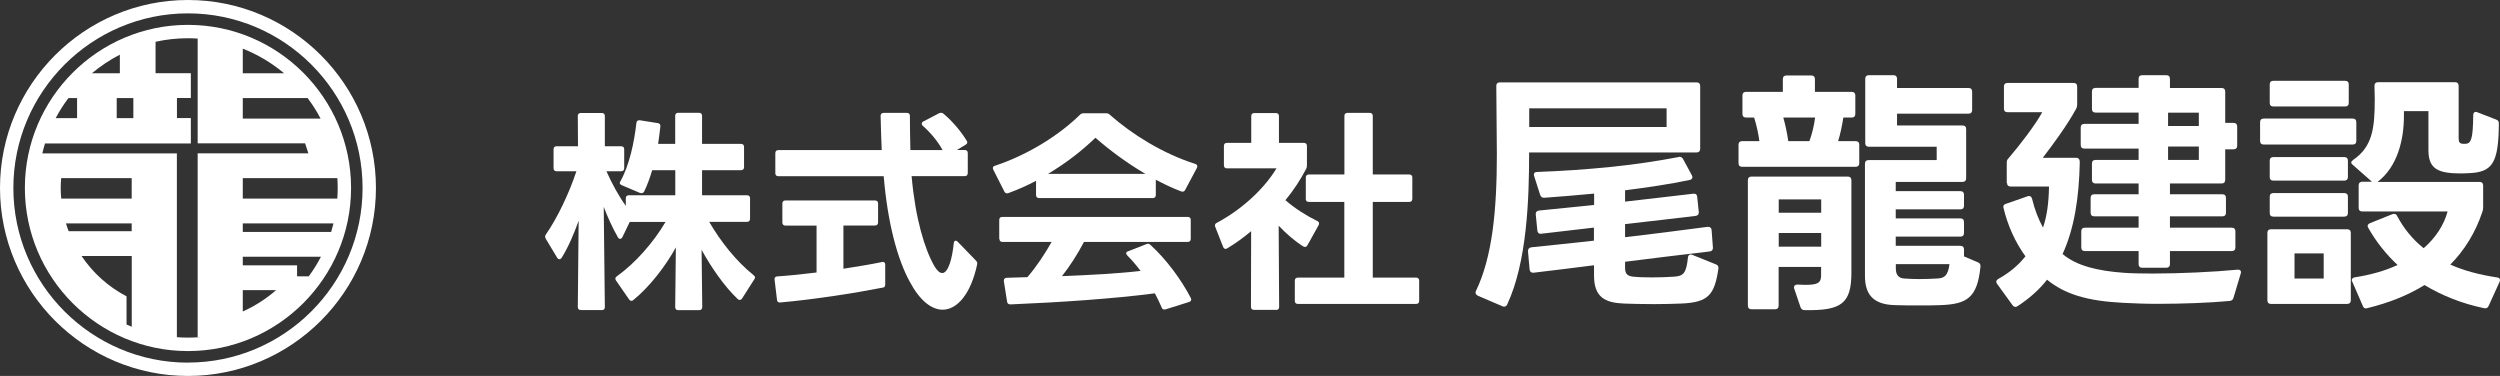 <svg xmlns="http://www.w3.org/2000/svg" width="266" height="40" viewBox="0 0 266 40" fill="none"><rect x="0" y="0" width="266" height="40" fill="#333333" stroke="none"/><path d="M64.026 32.99H61.807C61.598 32.99 61.478 32.874 61.478 32.669L61.568 23.487C61.068 24.888 60.458 26.318 59.749 27.446C59.679 27.534 59.609 27.582 59.539 27.582C59.449 27.582 59.349 27.534 59.279 27.417L58.07 25.403C58.02 25.316 58 25.238 58 25.17C58 25.102 58.02 25.034 58.07 24.966C59.319 23.176 60.578 20.501 61.328 18.225H59.229C59.019 18.225 58.899 18.108 58.899 17.904V15.881C58.899 15.677 59.019 15.56 59.229 15.56H61.498L61.478 12.34C61.478 12.136 61.598 12.02 61.807 12.02H64.026C64.236 12.02 64.356 12.136 64.356 12.34V15.56H66.085C66.295 15.56 66.415 15.677 66.415 15.881V17.904C66.415 18.108 66.295 18.225 66.085 18.225H64.526C65.095 19.509 65.825 20.851 66.585 21.902V21.095C66.585 20.89 66.704 20.773 66.914 20.773H71.851V18.108H69.393C69.153 18.916 68.873 19.694 68.543 20.365C68.453 20.55 68.283 20.598 68.094 20.53L66.155 19.704C66.015 19.636 65.945 19.567 65.945 19.47C65.945 19.402 65.965 19.353 66.015 19.285C66.964 17.583 67.484 15.142 67.714 13.07C67.734 12.866 67.884 12.768 68.094 12.798L69.982 13.099C70.192 13.119 70.292 13.264 70.262 13.469C70.192 14.072 70.122 14.685 70.022 15.307H71.841V12.321C71.841 12.117 71.961 12 72.171 12H74.369C74.579 12 74.699 12.117 74.699 12.321V15.307H78.837C79.046 15.307 79.166 15.424 79.166 15.628V17.787C79.166 17.992 79.046 18.108 78.837 18.108H74.699V20.773H79.476C79.686 20.773 79.806 20.89 79.806 21.095V23.283C79.806 23.487 79.686 23.604 79.476 23.604H75.459C76.708 25.763 78.367 27.816 80.166 29.265C80.256 29.352 80.336 29.43 80.336 29.518C80.336 29.586 80.316 29.635 80.266 29.703L78.966 31.745C78.897 31.862 78.797 31.911 78.707 31.911C78.637 31.911 78.567 31.891 78.497 31.823C77.058 30.461 75.689 28.467 74.649 26.58L74.719 32.679C74.719 32.883 74.599 33 74.389 33H72.171C71.961 33 71.841 32.883 71.841 32.679L71.911 26.328C70.802 28.331 69.143 30.491 67.394 31.92C67.324 31.988 67.254 32.008 67.154 32.008C67.084 32.008 67.014 31.959 66.944 31.872L65.545 29.849C65.495 29.78 65.475 29.712 65.475 29.644C65.475 29.557 65.525 29.479 65.615 29.411C67.624 27.981 69.543 25.773 70.812 23.614H67.004L66.225 25.228C66.155 25.345 66.085 25.413 65.985 25.413C65.885 25.413 65.815 25.364 65.745 25.248C65.175 24.256 64.656 23.108 64.236 22.009L64.356 32.679C64.356 32.883 64.236 33 64.026 33V32.99Z" fill="white"></path><path d="M83.244 23.672V21.649C83.244 21.445 83.364 21.328 83.574 21.328H93.098C93.308 21.328 93.427 21.445 93.427 21.649V23.672C93.427 23.876 93.308 23.993 93.098 23.993H89.74V28.594C91.209 28.36 92.628 28.137 93.827 27.884C93.877 27.884 93.897 27.864 93.947 27.864C94.117 27.884 94.187 27.981 94.187 28.166V30.257C94.187 30.461 94.117 30.578 93.947 30.598C90.879 31.201 86.622 31.862 83.024 32.183H82.954C82.784 32.183 82.694 32.095 82.674 31.911L82.415 29.751V29.683C82.415 29.518 82.504 29.43 82.694 29.411C83.974 29.323 85.413 29.177 86.882 28.993V24.003H83.574C83.364 24.003 83.244 23.886 83.244 23.682V23.672ZM82.495 18.429V16.29C82.495 16.085 82.614 15.969 82.824 15.969H93.817C93.767 14.938 93.727 13.663 93.697 12.331C93.697 12.126 93.817 12.01 94.027 12.01H96.486C96.695 12.01 96.815 12.126 96.815 12.331C96.815 13.362 96.835 14.84 96.865 15.969H100.293C99.773 15.025 99.044 14.15 98.194 13.391C98.104 13.323 98.074 13.226 98.074 13.158C98.074 13.07 98.124 12.992 98.244 12.924L99.923 12.049C99.993 12 100.063 12 100.113 12C100.203 12 100.303 12.02 100.373 12.088C101.292 12.846 102.242 13.955 102.851 14.967C102.901 15.035 102.921 15.103 102.921 15.152C102.921 15.239 102.851 15.336 102.731 15.404L101.812 15.959H102.642C102.851 15.959 102.971 16.076 102.971 16.28V18.42C102.971 18.624 102.851 18.741 102.642 18.741H96.995C97.395 23.293 98.394 26.512 99.404 28.292C99.713 28.817 99.993 29.051 100.253 29.051C100.893 29.051 101.312 27.534 101.482 25.88C101.502 25.695 101.572 25.608 101.692 25.608C101.762 25.608 101.832 25.656 101.902 25.724L103.841 27.728C103.961 27.845 104.011 27.981 103.961 28.166C103.301 31.249 101.862 32.951 100.293 32.951C99.134 32.951 97.885 32.008 96.815 30.004C95.496 27.611 94.447 23.769 94.027 18.75H82.824C82.614 18.75 82.495 18.634 82.495 18.429Z" fill="white"></path><path d="M107.148 20.569C107.028 20.569 106.938 20.521 106.868 20.385L105.689 18.06C105.669 17.992 105.639 17.924 105.639 17.875C105.639 17.758 105.709 17.69 105.849 17.642C109.517 16.426 112.795 14.286 114.903 12.214C115.023 12.098 115.143 12.049 115.303 12.049H117.691C117.861 12.049 117.971 12.098 118.091 12.214C120.43 14.286 123.698 16.329 127.165 17.437C127.375 17.506 127.445 17.642 127.355 17.856L126.106 20.2C126.016 20.385 125.866 20.433 125.676 20.365C124.757 20.025 123.857 19.587 122.978 19.12V20.754C122.978 20.959 122.858 21.075 122.648 21.075H110.566C110.356 21.075 110.236 20.959 110.236 20.754V19.237C109.287 19.743 108.297 20.18 107.278 20.55C107.228 20.569 107.188 20.569 107.138 20.569H107.148ZM106.319 25.423V23.4C106.319 23.196 106.439 23.079 106.649 23.079H126.366C126.576 23.079 126.696 23.196 126.696 23.4V25.423C126.696 25.627 126.576 25.744 126.366 25.744H115.333C114.643 27.057 113.844 28.302 112.994 29.382C115.903 29.265 118.931 29.11 121.359 28.827C120.929 28.254 120.46 27.699 119.94 27.174C119.87 27.106 119.82 27.009 119.82 26.94C119.82 26.872 119.89 26.775 120.03 26.736L121.969 25.977C122.039 25.958 122.089 25.929 122.139 25.929C122.228 25.929 122.328 25.977 122.418 26.065C124.097 27.602 125.656 29.703 126.696 31.697C126.716 31.765 126.746 31.814 126.746 31.862C126.746 31.998 126.656 32.096 126.506 32.135L124.027 32.913C124.027 32.913 123.937 32.932 123.887 32.932C123.767 32.932 123.648 32.864 123.608 32.728C123.398 32.222 123.138 31.716 122.878 31.21C118.531 31.784 112.665 32.173 107.538 32.387C107.328 32.387 107.188 32.319 107.158 32.115L106.808 29.907V29.858C106.808 29.674 106.928 29.557 107.118 29.557L109.317 29.489C110.306 28.341 111.156 27.028 111.895 25.744H106.668C106.459 25.744 106.339 25.627 106.339 25.423H106.319ZM116.552 14.656C115.153 16.017 113.434 17.35 111.515 18.498H121.869C119.91 17.35 118.111 16.017 116.552 14.656Z" fill="white"></path><path d="M135.75 32.971H133.431C133.222 32.971 133.102 32.854 133.102 32.65L133.122 24.596C132.322 25.267 131.443 25.909 130.593 26.415C130.523 26.464 130.453 26.483 130.403 26.483C130.284 26.483 130.214 26.415 130.144 26.279L129.294 24.119C129.294 24.119 129.274 24.032 129.274 23.983C129.274 23.867 129.324 23.779 129.464 23.711C132.062 22.33 134.451 20.171 135.82 17.914H130.553C130.343 17.914 130.224 17.797 130.224 17.593V15.521C130.224 15.317 130.343 15.2 130.553 15.2H133.132V12.35C133.132 12.146 133.252 12.029 133.461 12.029H135.75C135.96 12.029 136.08 12.146 136.08 12.35V15.2H138.728C138.938 15.2 139.058 15.317 139.058 15.521V17.593C139.058 17.758 139.038 17.846 138.968 17.982C138.358 19.13 137.649 20.239 136.769 21.299C137.789 22.194 139.058 22.982 140.177 23.526C140.297 23.594 140.347 23.662 140.347 23.779C140.347 23.828 140.327 23.896 140.297 23.964L139.118 26.084C139.028 26.269 138.858 26.337 138.668 26.221C137.749 25.647 136.849 24.859 136.05 24.012L136.1 32.66C136.1 32.864 135.98 32.981 135.77 32.981L135.75 32.971ZM138.938 21.163V18.887C138.938 18.682 139.058 18.566 139.268 18.566H143.045V12.331C143.045 12.127 143.165 12.01 143.375 12.01H145.734C145.943 12.01 146.063 12.127 146.063 12.331V18.566H149.941C150.151 18.566 150.271 18.682 150.271 18.887V21.163C150.271 21.367 150.151 21.484 149.941 21.484H146.063V29.537H150.67C150.88 29.537 151 29.654 151 29.858V32.018C151 32.222 150.88 32.339 150.67 32.339H138.098C137.889 32.339 137.769 32.222 137.769 32.018V29.858C137.769 29.654 137.889 29.537 138.098 29.537H143.035V21.484H139.258C139.048 21.484 138.928 21.367 138.928 21.163H138.938Z" fill="white"></path><path d="M160.38 32.387C160.271 32.603 160.072 32.691 159.853 32.583L157.246 31.466C157.027 31.358 156.937 31.163 157.047 30.947C158.798 27.312 159.266 22.315 159.266 16.416C159.266 14.751 159.206 10.567 159.206 9.146C159.206 8.901 159.345 8.764 159.594 8.764H180.511C180.759 8.764 180.899 8.901 180.899 9.146V15.838C180.899 16.083 180.759 16.221 180.511 16.221H162.699C162.699 21.169 162.48 27.86 160.37 32.387H160.38ZM163.933 24.882C163.714 24.882 163.604 24.745 163.574 24.529L163.405 22.834V22.756C163.405 22.57 163.515 22.432 163.734 22.403C165.644 22.207 167.614 22.021 169.615 21.805V20.6C167.784 20.767 166.012 20.924 164.321 21.041H164.261C164.062 21.041 163.953 20.933 163.873 20.737L163.236 18.739C163.206 18.68 163.206 18.631 163.206 18.572C163.206 18.405 163.316 18.298 163.535 18.298C168.828 18.102 173.913 17.612 178.6 16.71L178.71 16.681C178.879 16.681 179.018 16.789 179.098 16.955L180.013 18.65C180.043 18.729 180.073 18.788 180.073 18.846C180.073 19.013 179.963 19.121 179.764 19.15C177.605 19.611 175.267 19.944 172.908 20.247V21.453C175.376 21.178 177.844 20.875 180.172 20.61H180.252C180.451 20.61 180.56 20.718 180.58 20.933L180.75 22.54V22.619C180.75 22.805 180.64 22.942 180.421 22.971C177.983 23.275 175.426 23.549 172.908 23.843V25.235C175.794 24.911 178.729 24.519 181.675 24.137H181.755C181.954 24.137 182.083 24.245 182.113 24.461L182.252 26.322V26.401C182.252 26.587 182.143 26.724 181.924 26.753C178.978 27.106 175.933 27.459 172.908 27.851V28.537C172.908 29.193 173.237 29.379 173.764 29.438C174.351 29.497 175.038 29.516 175.794 29.516C176.55 29.516 177.376 29.487 178.122 29.438C179.147 29.379 179.426 29.026 179.595 27.42C179.625 27.116 179.814 27.008 180.063 27.116L182.561 28.125C182.779 28.203 182.869 28.341 182.839 28.586C182.421 31.349 181.814 32.191 178.819 32.299C178.043 32.328 177.048 32.358 176.013 32.358C174.789 32.358 173.575 32.328 172.819 32.299C170.789 32.221 169.605 31.643 169.605 29.32V28.223C167.445 28.497 165.276 28.772 163.166 29.017H163.107C162.888 29.017 162.778 28.88 162.749 28.664L162.579 26.753V26.695C162.579 26.479 162.719 26.342 162.938 26.312C165.097 26.097 167.316 25.852 169.595 25.607V24.216L163.963 24.872H163.903L163.933 24.882ZM177.326 11.527H162.709V13.516H177.326V11.527Z" fill="white"></path><path d="M185.396 12.125V10.156C185.396 9.911 185.536 9.773 185.785 9.773H189.695V8.412C189.695 8.167 189.835 8.029 190.083 8.029H192.72C192.969 8.029 193.108 8.167 193.108 8.412V9.773H197.019C197.268 9.773 197.407 9.911 197.407 10.156V12.125C197.407 12.37 197.268 12.507 197.019 12.507H196.133C195.994 13.35 195.825 14.232 195.576 15.015H197.437C197.686 15.015 197.825 15.153 197.825 15.398V17.367C197.825 17.612 197.686 17.749 197.437 17.749H185.367C185.118 17.749 184.979 17.612 184.979 17.367V15.398C184.979 15.153 185.118 15.015 185.367 15.015H187.198C187.088 14.222 186.919 13.379 186.64 12.507H185.785C185.536 12.507 185.396 12.37 185.396 12.125ZM188.859 32.907H186.362C186.113 32.907 185.974 32.769 185.974 32.525V19.17C185.974 18.925 186.113 18.788 186.362 18.788H196.601C196.85 18.788 196.989 18.925 196.989 19.17V29.007C196.989 32.289 195.934 33.073 192.024 32.995C191.805 32.995 191.665 32.916 191.576 32.691L190.909 30.722C190.879 30.663 190.879 30.614 190.879 30.584C190.879 30.389 191.019 30.261 191.267 30.281C191.576 30.281 191.855 30.31 192.073 30.31C193.486 30.31 193.765 30.065 193.765 29.271V28.399H189.247V32.525C189.247 32.769 189.108 32.907 188.859 32.907ZM193.775 21.218H189.257V22.638H193.775V21.218ZM193.775 24.794H189.257V26.244H193.775V24.794ZM193.128 12.507H189.745C189.964 13.301 190.163 14.202 190.272 15.015H192.521C192.8 14.251 193.019 13.379 193.128 12.507ZM208.97 26.548V27.282L210.443 27.91C210.662 27.988 210.751 28.155 210.721 28.37C210.393 31.701 209.278 32.358 206.482 32.466C205.955 32.495 205.069 32.495 204.154 32.495C203.238 32.495 202.323 32.495 201.626 32.466C199.218 32.407 198.432 31.241 198.432 29.35V17.416C198.432 17.171 198.571 17.034 198.82 17.034H206.064V15.613H198.85C198.601 15.613 198.462 15.476 198.462 15.231V8.382C198.462 8.137 198.601 8 198.85 8H201.457C201.706 8 201.845 8.137 201.845 8.382V9.362H209.448C209.696 9.362 209.836 9.499 209.836 9.744V11.713C209.836 11.958 209.696 12.096 209.448 12.096H201.845V13.35H208.811C209.059 13.35 209.199 13.487 209.199 13.732V18.974C209.199 19.219 209.059 19.356 208.811 19.356H201.706V20.336H208.582C208.831 20.336 208.97 20.473 208.97 20.718V21.894C208.97 22.139 208.831 22.276 208.582 22.276H201.706V23.236H208.582C208.831 23.236 208.97 23.373 208.97 23.618V24.794C208.97 25.039 208.831 25.176 208.582 25.176H201.706V26.156H208.582C208.831 26.156 208.97 26.293 208.97 26.538V26.548ZM202.621 29.634C203.069 29.663 203.616 29.693 204.203 29.693C204.9 29.693 205.587 29.663 206.094 29.634C206.9 29.605 207.258 29.33 207.427 28.106H201.716V28.566C201.716 29.223 201.994 29.605 202.631 29.634H202.621Z" fill="white"></path><path d="M213.518 19.474V17.288C213.518 17.102 213.577 16.965 213.717 16.828C214.96 15.378 216.543 13.301 217.299 11.939H213.607C213.358 11.939 213.219 11.802 213.219 11.557V9.205C213.219 8.96 213.358 8.823 213.607 8.823H220.622C220.871 8.823 221.011 8.96 221.011 9.205V11.116C221.011 11.312 220.981 11.419 220.901 11.576C219.956 13.301 218.543 15.241 217.349 16.789H220.901C221.15 16.789 221.289 16.955 221.289 17.249C221.21 21.071 220.702 24.323 219.458 27.028C220.981 28.311 223.259 28.831 226.006 29.027C226.812 29.085 227.867 29.105 229.061 29.105C231.917 29.105 235.549 28.938 238.076 28.694H238.136C238.385 28.694 238.494 28.86 238.414 29.105L237.638 31.701C237.579 31.917 237.419 32.005 237.191 32.025C235.141 32.221 232.165 32.328 229.538 32.328C228.175 32.328 226.901 32.27 225.906 32.221C222.025 32.025 219.687 31.29 217.806 29.761C216.97 30.829 215.916 31.76 214.672 32.574C214.592 32.632 214.503 32.652 214.423 32.652C214.343 32.652 214.224 32.593 214.144 32.485L212.483 30.193C212.423 30.114 212.403 30.026 212.403 29.977C212.403 29.869 212.483 29.761 212.622 29.673C213.756 29.046 214.702 28.282 215.508 27.273C214.423 25.774 213.617 23.99 213.179 22.139C213.179 22.08 213.149 22.06 213.149 22.031C213.149 21.835 213.259 21.727 213.458 21.678L215.737 20.884C215.796 20.855 215.846 20.855 215.906 20.855C216.045 20.855 216.155 20.963 216.214 21.159C216.493 22.305 216.881 23.314 217.378 24.216C217.796 22.991 217.985 21.59 218.015 19.846H213.936C213.687 19.846 213.547 19.709 213.547 19.464L213.518 19.474ZM230.882 24.226H237.459C237.708 24.226 237.847 24.363 237.847 24.608V26.332C237.847 26.577 237.708 26.714 237.459 26.714H230.882V28.106C230.882 28.351 230.742 28.488 230.494 28.488H227.936C227.687 28.488 227.548 28.351 227.548 28.106V26.714H221.836C221.588 26.714 221.448 26.577 221.448 26.332V24.608C221.448 24.363 221.588 24.226 221.836 24.226H227.548V23.02H222.832C222.583 23.02 222.443 22.883 222.443 22.638V21.051C222.443 20.806 222.583 20.669 222.832 20.669H227.548V19.523H222.971C222.722 19.523 222.583 19.385 222.583 19.14V17.396C222.583 17.151 222.722 17.014 222.971 17.014H227.548V15.809H221.777C221.528 15.809 221.389 15.672 221.389 15.427V13.565C221.389 13.32 221.528 13.183 221.777 13.183H227.548V11.978H222.971C222.722 11.978 222.583 11.841 222.583 11.596V9.734C222.583 9.489 222.722 9.352 222.971 9.352H227.548V8.382C227.548 8.137 227.687 8 227.936 8H230.494C230.742 8 230.882 8.137 230.882 8.382V9.362H236.375C236.623 9.362 236.763 9.499 236.763 9.744V13.075H237.648C237.897 13.075 238.036 13.213 238.036 13.457V15.505C238.036 15.75 237.897 15.887 237.648 15.887H236.763V19.14C236.763 19.385 236.623 19.523 236.375 19.523H230.882V20.669H236.454C236.703 20.669 236.842 20.806 236.842 21.051V22.638C236.842 22.883 236.703 23.02 236.454 23.02H230.882V24.226ZM233.956 11.988H230.683V13.409H233.956V11.988ZM233.956 15.594H230.683V17.014H233.956V15.594Z" fill="white"></path><path d="M240.862 12.615H250.325C250.574 12.615 250.713 12.752 250.713 12.997V14.996C250.713 15.241 250.574 15.378 250.325 15.378H240.862C240.613 15.378 240.474 15.241 240.474 14.996V12.997C240.474 12.752 240.613 12.615 240.862 12.615ZM241.638 24.392H249.738C249.987 24.392 250.126 24.529 250.126 24.774V31.956C250.126 32.201 249.987 32.338 249.738 32.338H241.638C241.39 32.338 241.25 32.201 241.25 31.956V24.774C241.25 24.529 241.39 24.392 241.638 24.392ZM241.887 8.598H249.519C249.768 8.598 249.907 8.735 249.907 8.98V10.949C249.907 11.194 249.768 11.331 249.519 11.331H241.887C241.638 11.331 241.499 11.194 241.499 10.949V8.98C241.499 8.735 241.638 8.598 241.887 8.598ZM241.887 16.71H249.43C249.679 16.71 249.818 16.848 249.818 17.093V18.837C249.818 19.082 249.679 19.219 249.43 19.219H241.887C241.638 19.219 241.499 19.082 241.499 18.837V17.093C241.499 16.848 241.638 16.71 241.887 16.71ZM241.887 20.541H249.43C249.679 20.541 249.818 20.679 249.818 20.924V22.668C249.818 22.913 249.679 23.05 249.43 23.05H241.887C241.638 23.05 241.499 22.913 241.499 22.668V20.924C241.499 20.679 241.638 20.541 241.887 20.541ZM247.241 26.959H244.136V29.634H247.241V26.959ZM250.176 17.288C250.176 17.21 250.256 17.102 250.375 17.014C252.455 15.594 252.674 13.604 252.674 10.489C252.674 10.185 252.644 9.558 252.644 9.127C252.644 8.882 252.783 8.745 253.032 8.745H261.212C261.46 8.745 261.6 8.882 261.6 9.127V14.643C261.6 15.084 261.659 15.27 262.047 15.3H262.376C262.933 15.241 263.122 14.751 263.152 12.272C263.152 11.968 263.321 11.831 263.6 11.949L265.57 12.713C265.789 12.791 265.878 12.899 265.878 13.154C265.849 17.416 265.162 18.317 262.684 18.425C262.485 18.425 262.187 18.454 261.878 18.454C259.46 18.454 258.386 18.014 258.386 15.995V11.821H255.778V12.311C255.778 14.849 255.112 17.72 252.972 19.356H263.819C264.067 19.356 264.207 19.493 264.207 19.738V22.09C264.207 22.256 264.177 22.364 264.127 22.53C263.381 24.774 262.217 26.626 260.714 28.154C262.187 28.811 263.849 29.242 265.679 29.517C265.958 29.546 266.068 29.732 265.958 29.977L264.794 32.544C264.714 32.76 264.515 32.848 264.296 32.789C261.938 32.299 259.828 31.447 257.968 30.33C256.196 31.427 254.137 32.24 251.868 32.789C251.808 32.789 251.788 32.818 251.728 32.818C251.589 32.818 251.45 32.711 251.4 32.544L250.286 29.977C250.256 29.918 250.226 29.869 250.226 29.81C250.226 29.644 250.365 29.536 250.554 29.507C252.306 29.232 253.798 28.801 255.102 28.194C253.878 27.047 252.823 25.734 251.997 24.265C251.937 24.186 251.918 24.098 251.918 24.049C251.918 23.912 251.997 23.834 252.166 23.745L254.554 22.785C254.614 22.756 254.664 22.756 254.724 22.756C254.863 22.756 254.972 22.815 255.052 22.971C255.768 24.333 256.714 25.48 257.878 26.41C259.152 25.294 260.017 23.981 260.425 22.501H251.35C251.102 22.501 250.962 22.364 250.962 22.119V19.718C250.962 19.474 251.102 19.336 251.35 19.336H252.375L250.296 17.504C250.216 17.426 250.156 17.337 250.156 17.259L250.176 17.288Z" fill="white"></path><path d="M20 0C8.976 0 0 8.976 0 20C0 31.024 8.976 40 20 40C31.024 40 40 31.024 40 20C40 8.976 31.031 0 20 0ZM20 38.585C9.758 38.585 1.422 30.249 1.422 20.007C1.422 9.765 9.758 1.422 20 1.422C30.242 1.422 38.578 9.758 38.578 20C38.578 30.242 30.242 38.578 20 38.578V38.585Z" fill="white"></path><path d="M20 2.646C10.434 2.646 2.646 10.434 2.646 20C2.646 29.566 10.434 37.354 20 37.354C29.566 37.354 37.354 29.566 37.354 20C37.354 10.434 29.573 2.646 20 2.646ZM35.932 20C35.932 20.384 35.911 20.754 35.889 21.131H25.832V18.954H35.896C35.918 19.303 35.932 19.644 35.932 20ZM25.832 30.867H29.381C28.322 31.792 27.127 32.56 25.832 33.143V30.867ZM31.608 29.402V28.229H25.832V27.318H34.147C33.77 28.051 33.336 28.748 32.852 29.402H31.601H31.608ZM25.832 24.68V23.769H35.484C35.406 24.075 35.327 24.381 35.235 24.68H25.832ZM25.832 5.178C27.44 5.811 28.919 6.7 30.228 7.795H25.832V5.178ZM25.832 10.434H32.731C33.251 11.123 33.713 11.856 34.111 12.617H25.832V10.434ZM12.418 12.567V10.434H14.189V12.567H12.418ZM8.201 10.434V12.567H5.925C6.323 11.82 6.771 11.102 7.283 10.434H8.208H8.201ZM9.78 7.795C10.69 7.034 11.686 6.365 12.753 5.818V7.795H9.78ZM14.019 24.601H7.305C7.198 24.331 7.105 24.047 7.02 23.769H14.012V24.601H14.019ZM8.677 27.24H14.019V34.765C13.834 34.687 13.649 34.608 13.464 34.53V31.529C11.529 30.519 9.886 29.04 8.677 27.24ZM14.019 21.131H6.515C6.48 20.761 6.458 20.384 6.458 20C6.458 19.644 6.48 19.303 6.508 18.954H14.012V21.131H14.019ZM18.692 35.874H18.82V16.323H4.502C4.588 15.967 4.68 15.611 4.787 15.263H20.306V12.56H18.827V10.426H20.306V7.788H16.551V4.445C17.66 4.196 18.812 4.068 20 4.068C20.349 4.068 20.69 4.082 21.032 4.104V15.249H32.461L32.81 16.316H21.032V35.867H21.316C20.882 35.903 20.448 35.924 20 35.924C19.552 35.924 19.118 35.903 18.684 35.867L18.692 35.874Z" fill="white"></path></svg>